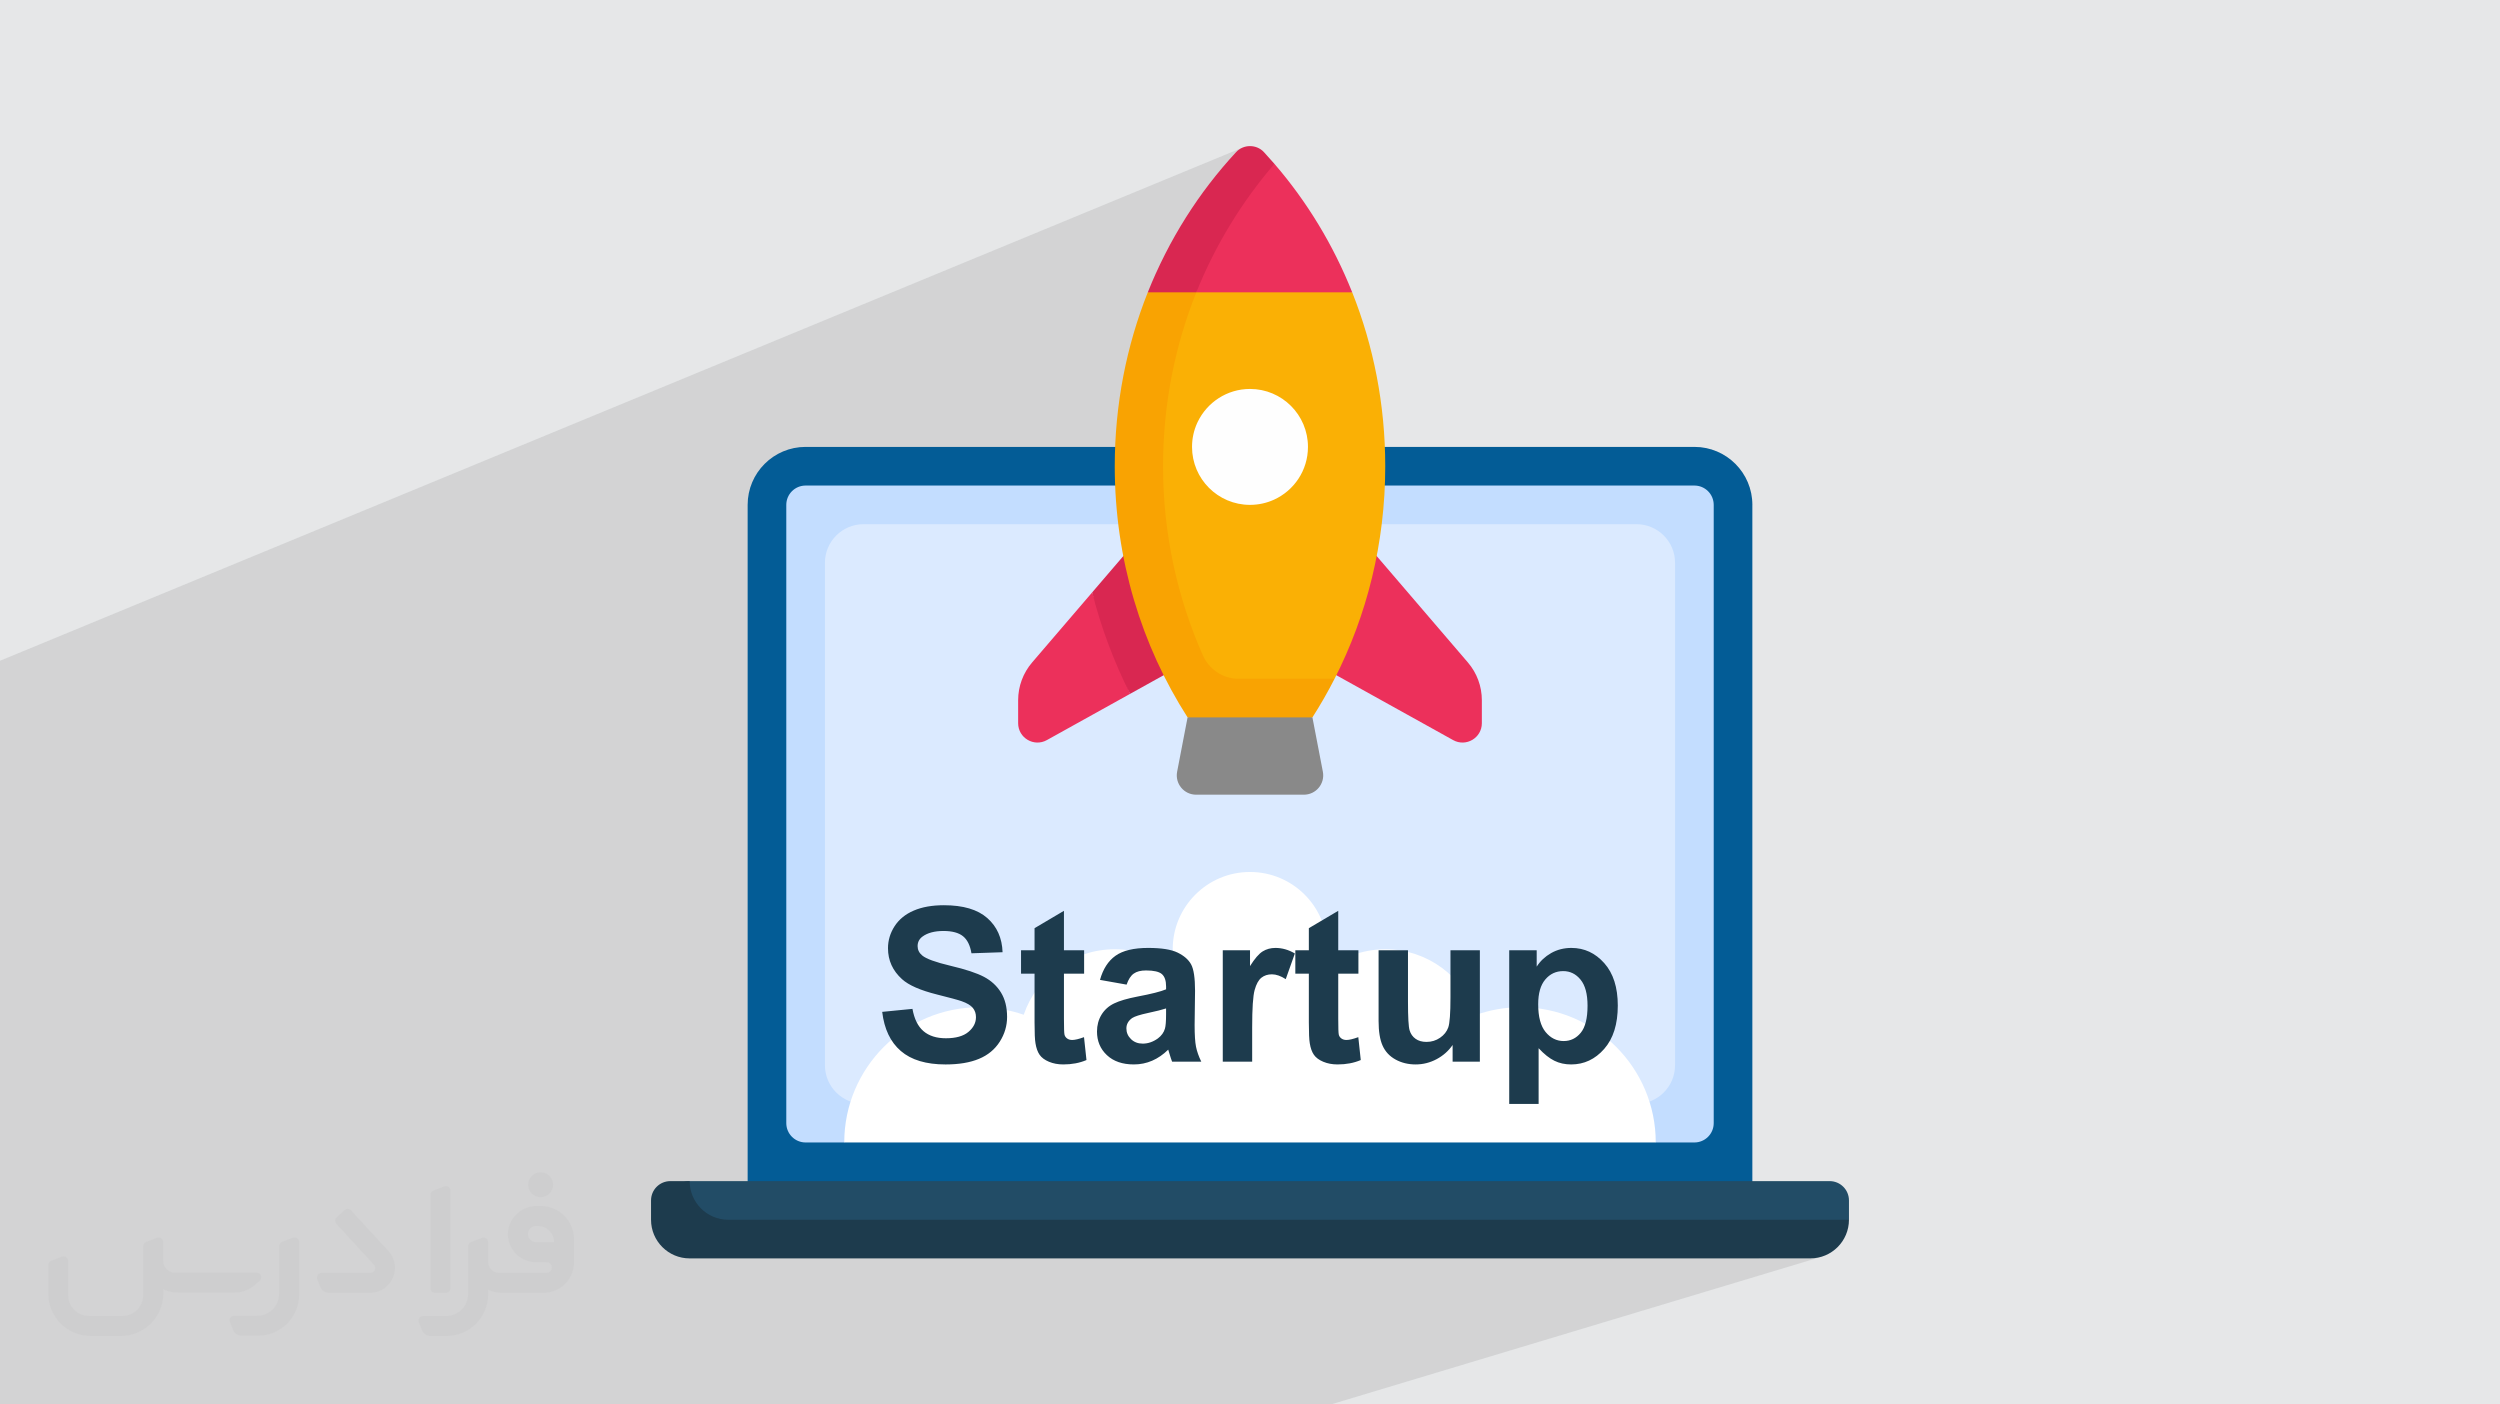 <?xml version="1.0" encoding="UTF-8"?>
<!DOCTYPE svg PUBLIC "-//W3C//DTD SVG 1.0//EN" "http://www.w3.org/TR/2001/REC-SVG-20010904/DTD/svg10.dtd">
<!-- Creator: CorelDRAW -->
<svg xmlns="http://www.w3.org/2000/svg" xml:space="preserve" width="94.192mm" height="52.917mm" version="1.0" style="shape-rendering:geometricPrecision; text-rendering:geometricPrecision; image-rendering:optimizeQuality; fill-rule:evenodd; clip-rule:evenodd"
viewBox="0 0 9404.92 5283.66"
 xmlns:xlink="http://www.w3.org/1999/xlink"
 xmlns:xodm="http://www.corel.com/coreldraw/odm/2003">
 <defs>
  <style type="text/css">
   <![CDATA[
    .fil12 {fill:#FEFEFE;fill-rule:nonzero}
    .fil11 {fill:#898989;fill-rule:nonzero}
    .fil3 {fill:#035C96;fill-rule:nonzero}
    .fil13 {fill:#1D3B4D;fill-rule:nonzero}
    .fil8 {fill:#224C66;fill-rule:nonzero}
    .fil14 {fill:#6F6571;fill-rule:nonzero}
    .fil4 {fill:#C3DDFF;fill-rule:nonzero}
    .fil7 {fill:#D92751;fill-rule:nonzero}
    .fil5 {fill:#DBEAFF;fill-rule:nonzero}
    .fil6 {fill:#EC305B;fill-rule:nonzero}
    .fil10 {fill:#F9A302;fill-rule:nonzero}
    .fil9 {fill:#FAB005;fill-rule:nonzero}
    .fil15 {fill:white;fill-rule:nonzero}
    .fil2 {fill:#373435;fill-rule:nonzero;fill-opacity:0.031}
    .fil1 {fill:#2B2A29;fill-opacity:0.102}
    .fil0 {fill:#E6E7E8}
   ]]>
  </style>
 </defs>
 <g id="Layer_x0020_1">
  <polygon class="fil0" points="-0,0 9404.92,0 9404.92,5283.66 -0,5283.66 "/>
  <path class="fil1" d="M4782.78 621.29l11.65 -4.78 -11.65 4.78 -0.37 0.16 -6.34 2.93 -7.49 3.67 -8.52 4.44 -9.46 5.27 -10.3 6.12 -11.03 7 -11.68 7.93 -12.22 8.88 -12.66 9.88 -13 10.89 -13.25 11.95 -13.39 13.05 -13.43 14.18 -13.37 15.35 -13.22 16.54 -12.97 17.78 -12.61 19.05 -12.15 20.36 -11.6 21.7 -10.95 23.07 -10.19 24.48 -9.35 25.92 -8.4 27.4 -7.34 28.93 -6.2 30.46 -4.94 32.05 -3.59 33.67 -2.15 35.33 316 0.01 -22.17 -483.23 22.17 483.23 270.35 0.01 -265.52 105.29 13.93 303.61 5.79 4.33 15.49 14.07 14.08 15.49 12.55 16.78 10.92 17.98 9.19 19.06 7.33 20.04 5.37 20.89 3.3 21.66 1.13 22.29 -137.73 -1059.95zm202.51 4662.37l-188 0 -477.41 0 -0.01 0 -1067.43 0 -9.98 0 -9.38 0 -135.16 0 -0.04 0 -185.28 0 -21.7 0 -109.79 0 -41.05 0 -113.17 0 -20.89 0 -283.27 0 -54.46 0 -285.63 0 -283.17 0 -23.01 0 -59.97 0 -166.47 0 -100.49 0 -107.17 0 -48.51 0 -2.98 0 -72.24 0 -0.13 0 -164.51 0 -5.98 0 -0.41 0 -8.12 0 -102.71 0 -2.87 0 -95.01 0 -8.02 0 -31.33 0 -28.96 0 -8.08 0 -83.31 0 -92.81 0 -4.87 0 -54.44 0 -41.29 0 -2.1 0 -75.68 0 -15.4 0 -33.61 0 -4.37 0 -4.04 0 -8.26 0 -1.83 0 -58.57 0 -5.58 0 -19.69 0 -12.13 0 -2.43 0 -3.21 0 -15.08 0 -5.05 0 -1.93 0 -10.77 0 -0.86 0 -8.35 0 -59.11 0 -23.18 0 -0.25 0 -0.33 0 -14.03 0 0 -6.09 0 -6.21 0 -17.52 0 -5.28 0 -7.72 0 -1.25 0 -1.14 0 -3.17 0 -13.63 0 -14.05 0 -4.78 0 -16.23 0 -6.47 0 -4.5 0 -16.01 0 -3.76 0 -0.64 0 -13.32 0 -1.08 0 -12.28 0 -55.77 0 -8.97 0 -14.79 0 -4.93 0 -7.44 0 -10.76 0 -11.64 0 -16.06 0 -34.87 0 -234.22 0 -5.47 0 -72.48 0 -50.78 0 -16.71 0 -83.68 0 -18.44 0 -0.11 0 -76.26 0 -25.59 0 -22.15 0 -27.81 0 -0.01 0 -20.49 0 -26.26 0 -48.5 0 -2.18 0 -53.42 0 -40.88 0 -78.71 0 -5.48 0 -85.09 0 -20.57 0 -161.6 0 -0.01 0 -79.16 0 -0.37 0 -32.24 0 -100.63 0 -156.7 0 -29.86 0 -39.65 0 -98.67 0 -9.98 0 -163.64 0 -45.74 0 -8.13 0 -112.8 0 -8.67 0 -15.8 0 -41.51 0 -0.01 0 -51.66 0 -299.31 0 -6.21 4674.31 -1930.41 -12.85 7.07 -11.38 9.9 -13.02 14.21 -12.87 14.38 -12.72 14.54 -12.55 14.7 -12.39 14.85 -12.24 15.01 -12.07 15.17 -11.9 15.32 -11.74 15.47 -11.57 15.62 -11.4 15.77 -11.23 15.91 -11.05 16.06 -10.89 16.21 -10.7 16.35 -10.54 16.48 -10.35 16.62 -10.17 16.75 -9.99 16.89 -9.81 17.02 -9.63 17.16 -9.45 17.29 -9.26 17.41 -9.06 17.55 -8.88 17.67 -8.68 17.8 -8.49 17.91 -8.29 18.04 -1.77 3.97 104.97 -42.52 -10.24 21.61 -9.95 21.79 -9.68 21.97 -9.39 22.14 -9.09 22.3 -0.82 2.1 97.43 -0.02 -115.07 46.25 -7.04 19.57 -7.9 22.96 -7.59 23.11 -7.28 23.26 -6.97 23.41 -6.65 23.55 -6.34 23.7 -6.02 23.85 -5.69 23.98 -5.37 24.12 -5.05 24.25 -4.71 24.39 -4.38 24.51 -4.04 24.64 -3.71 24.77 -3.36 24.88 -3.03 25 -2.69 25.12 -2.33 25.23 -1.99 25.35 -1.62 25.44 -1.25 24.91 224.63 -87.73 0.01 0 -224.64 87.74 -0.03 0.64 -0.16 4.57 640.18 0 1453.72 0 22.3 1.13 21.65 3.3 20.9 5.37 20.04 7.33 19.06 9.19 17.97 10.92 16.78 12.55 15.49 14.08 14.08 15.49 12.55 16.78 10.92 17.97 9.19 19.06 7.33 20.04 5.37 20.9 3.3 21.65 1.13 22.3 -328.82 120.21 4.89 5.38 8.37 11.19 7.28 11.99 6.12 12.7 4.88 13.36 3.58 13.93 2.21 14.44 0.75 14.86 -1230.87 446.87 396.01 220 -578.88 205.37 17.39 0 -1562.73 554.18 -0.29 1.59 -1.18 10.79 -0.39 10.96 0.21 8.52 0.62 8.36 1.03 8.2 1.45 8.03 1.87 7.86 2.28 7.71 2.69 7.53 3.11 7.38 3.51 7.21 3.93 7.04 4.35 6.89 4.76 6.71 5.17 6.56 5.6 6.38 6.01 6.23 6.42 6.06 4.93 4.22 5.37 4.13 5.81 4.05 6.24 3.96 6.67 3.87 7.11 3.8 7.55 3.71 7.98 3.62 8.42 3.54 8.86 3.46 9.29 3.38 9.72 3.3 10.16 3.22 10.59 3.13 11.02 3.06 11.46 2.97 17.34 4.36 15.71 4.01 14.07 3.67 5.25 1.41 263.92 -91.75 50.85 0 0 38.29 110.58 -38.29 75.89 0 -186.47 64.46 0 118.9 0.06 14.16 0.16 12.92 0.28 11.66 0.39 10.42 0.5 9.18 0.6 7.94 0.71 6.7 0.81 5.46 1.21 6.68 1.42 6.31 1.63 5.96 1.83 5.6 2.06 5.24 2.27 4.9 2.49 4.55 2.72 4.2 2.98 3.89 3.38 3.72 3.77 3.53 4.19 3.36 4.58 3.17 5 3 5.39 2.8 5.8 2.62 6.09 2.37 6.27 2.06 6.46 1.74 6.63 1.42 6.81 1.11 7 0.79 7.19 0.47 7.37 0.16 12.04 -0.26 11.72 -0.78 11.39 -1.29 11.07 -1.82 10.74 -2.33 10.43 -2.85 10.1 -3.36 -906.16 306.25 4.7 0 3416.25 290.74 0.01 0 0.39 2.92 11.19 83.2 206.47 0 -195.89 59.25 195.89 0 14.87 -0.75 14.43 -2.21 13.94 -3.58 -233.18 70.18 65.35 485.96 -65.35 -485.96 -5.4 1.63 52.2 484.34 -52.2 -484.34 -447.97 134.85 -3.77 1.13 -1154.78 347.59 -2.55 0.77 -20.64 0zm1325.41 -608.86l290.88 0 -8.97 -83.17 -0.32 -2.95 -0.01 0 -281.58 86.12zm-1302.23 608.09l0.04 0.77 -0.04 -0.77zm1157.94 0.77l-3.16 -348.36 3.16 348.36z"/>
  <g id="_1820795384288">
   <path class="fil2" d="M1125.4 4672.59l0 197.03c0,20.41 -3.74,40.82 -11.66,59.56 -7.92,18.74 -19.16,36.25 -33.74,50.4 -14.58,14.58 -31.65,25.82 -50.4,33.74 -18.74,7.92 -39.15,11.66 -59.56,11.66l-60.82 0c-7.08,0 -14.16,-2.08 -19.99,-6.25 -5.83,-4.16 -10.41,-9.58 -12.92,-16.25l-11.24 -29.16c-0.83,-2.5 -1.25,-5.41 -1.25,-8.33 0,-2.92 1.25,-5.42 2.92,-7.92 1.67,-2.5 3.74,-4.16 6.25,-5.41 2.5,-1.25 5.41,-2.09 7.91,-1.67l86.23 0c22.08,0 42.91,-8.75 58.73,-24.57 15.41,-15.42 24.15,-36.65 24.15,-58.73l0 -179.12c0,-3.33 1.26,-6.66 3.33,-9.58 2.09,-2.92 5,-5 7.92,-6.25l40.82 -15.83c2.5,-0.84 5.41,-1.25 8.33,-0.84 2.92,0.42 5.42,1.26 7.5,2.92 2.09,1.67 4.17,3.75 5.42,6.25 1.25,2.92 2.08,5.83 2.08,8.33z"/>
   <path class="fil2" d="M2033.88 4536.8l-15 0c-59.57,0 -109.13,48.73 -108.31,107.88 0.42,27.5 12.08,54.16 31.66,73.32 19.57,19.57 46.23,30.4 74.14,30.4l39.57 0c5.42,0 10.41,2.08 14.17,5.83 3.74,3.74 5.83,8.75 5.83,14.16 0,5.42 -2.09,10.41 -5.83,14.17 -3.75,3.74 -8.75,5.83 -14.17,5.83l-179.11 0c-10.83,0 -20.83,-4.58 -28.33,-12.08 -7.5,-7.5 -11.66,-17.91 -12.08,-28.33l0 -74.98c0,-2.92 -0.83,-5.41 -2.08,-7.92 -1.25,-2.5 -3.33,-4.57 -5.42,-6.24 -2.08,-1.67 -4.99,-2.51 -7.5,-2.92 -2.92,-0.42 -5.41,0 -8.33,0.83l-41.24 15.83c-2.92,1.25 -5.83,3.33 -7.92,6.25 -2.08,2.92 -2.92,6.25 -2.92,9.58l0 179.12c0,22.08 -8.75,43.32 -24.15,58.73 -15.42,15.42 -36.65,24.57 -58.73,24.57l-86.64 0.01c-2.92,0 -5.42,0.83 -7.92,2.08 -2.5,1.25 -4.58,3.33 -6.25,5.42 -1.66,2.5 -2.5,4.99 -2.92,7.5 -0.41,2.92 0,5.41 1.26,8.33l11.24 29.16c2.5,6.67 7.08,12.5 12.91,16.66 5.83,4.16 12.91,6.25 20,5.83l60.81 0c41.24,0 80.81,-16.25 109.97,-45.82 29.16,-29.16 45.81,-68.74 45.81,-109.97l0 -18.32c15.84,7.91 33.33,12.08 50.82,12.08l157.03 0c30.41,0 59.99,-12.08 81.65,-33.74 21.66,-21.67 33.74,-50.82 33.74,-81.65l0 -85.81c0,-33.32 -13.33,-65.39 -36.65,-89.14 -23.74,-23.74 -55.82,-36.65 -89.14,-36.65zm50.39 136.2l-66.64 0c-7.92,0 -15.42,-2.5 -21.25,-7.91 -5.83,-5.42 -9.59,-12.5 -10.41,-20.42 0,-4.16 0.42,-8.75 2.08,-12.91 1.67,-4.16 3.75,-7.91 6.67,-10.82 5.83,-5.42 13.75,-8.76 21.66,-8.76l7.09 0c16.25,0 31.65,6.25 42.9,17.91 11.66,11.25 17.91,26.66 17.91,42.91z"/>
   <path class="fil2" d="M1694.39 4478.9l0 367.39c0,2.08 -0.42,4.57 -1.25,6.66 -0.84,2.09 -2.09,4.16 -3.75,5.83 -1.67,1.67 -3.33,2.92 -5.41,3.74 -2.09,0.84 -4.16,1.26 -6.67,1.26l-40.82 0c-2.08,0 -4.58,-0.42 -6.66,-1.26 -2.09,-0.83 -4.16,-2.08 -5.42,-3.74 -1.66,-1.67 -2.92,-3.74 -3.74,-5.83 -0.83,-2.09 -1.25,-4.58 -1.25,-6.66l0 -351.57c0,-3.32 0.83,-6.66 2.92,-9.58 2.08,-2.92 4.58,-5 7.91,-6.25l40.83 -15.83c2.5,-0.84 5.41,-1.25 8.33,-1.25 2.92,0.41 5.41,1.25 7.5,2.92 2.5,1.66 4.16,3.74 5.41,6.24 1.25,2.09 2.09,5 2.09,7.92z"/>
   <path class="fil2" d="M1391.56 4863.79l-153.7 0c-7.08,0 -14.17,-2.09 -20,-6.25 -5.83,-4.16 -10.41,-9.99 -13.33,-16.66l-11.24 -28.74c-0.83,-2.51 -1.25,-5.42 -0.83,-8.34 0.41,-2.92 1.25,-5.41 2.92,-7.91 1.66,-2.51 3.74,-4.16 6.24,-5.42 2.51,-1.25 5.42,-2.08 7.92,-2.08l184.11 0c3.33,0 6.66,-1.25 9.58,-2.92 2.93,-2.09 5,-4.58 6.67,-7.92 1.25,-3.33 1.67,-6.66 1.25,-9.99 -0.42,-3.33 -2.08,-6.67 -4.16,-9.17l-141.63 -154.12c-2.92,-3.33 -4.58,-7.92 -4.58,-12.5 0,-4.58 2.09,-8.75 5.83,-12.08l29.58 -27.49c3.33,-2.92 7.92,-4.58 12.5,-4.58 4.58,0.42 8.75,2.09 12.08,5.83l140.37 152.87c55.41,59.57 12.5,157.46 -69.56,157.46z"/>
   <path class="fil2" d="M977.53 4817.97l-20 17.07c-20.83,17.91 -47.49,27.91 -74.98,27.91l-211.19 0c-19.57,0 -39.15,-4.16 -57.06,-12.49l0 16.25c0,20.82 -4.16,41.65 -12.08,60.81 -7.91,19.16 -19.57,36.65 -34.57,51.65 -14.58,14.58 -32.07,26.24 -51.65,34.58 -19.16,7.91 -39.99,12.07 -60.82,12.07l-114.55 0.01c-20.83,0 -41.66,-4.17 -60.82,-12.08 -19.16,-7.92 -36.65,-19.58 -51.65,-34.58 -14.58,-14.58 -26.24,-32.07 -34.57,-51.65 -7.92,-19.16 -12.08,-39.98 -12.08,-60.81l0 -107.89c0,-3.33 1.25,-6.66 2.92,-9.58 2.09,-2.92 4.58,-5 7.92,-6.25l40.82 -15.83c2.5,-0.84 5.41,-1.26 8.33,-0.84 2.92,0.42 5.42,1.25 7.5,2.92 2.09,1.67 4.16,3.75 5.42,6.25 1.25,2.5 2.08,5 2.08,7.92l0 128.71c0,20.83 8.34,40.82 22.92,55.41 14.58,14.58 34.57,22.91 55.4,22.91l125.79 0c20.83,0 40.41,-8.34 54.99,-22.92 14.58,-14.58 22.92,-34.57 22.92,-55.4l0 -184.11c0,-3.33 1.25,-6.67 2.92,-9.59 2.08,-2.92 4.57,-4.99 7.91,-6.24l40.82 -15.84c2.51,-0.83 5.42,-1.25 8.34,-0.83 2.92,0.42 5.41,1.25 7.91,2.92 2.51,1.67 4.17,3.74 5.42,6.25 1.25,2.5 2.08,5.41 2.08,7.91l0 70.4c0,11.66 4.58,23.32 12.92,31.65 8.33,8.34 19.57,13.33 31.65,13.33l307.4 0c3.33,0 7.09,0.84 9.59,2.92 2.92,2.09 5,5 6.25,7.92 1.25,3.33 1.25,6.66 0.41,10.41 0,3.74 -2.08,6.66 -4.57,8.75z"/>
   <path class="fil2" d="M2033.88 4503.89c25.82,0 47.07,-21.25 47.07,-47.07 0,-25.83 -21.25,-47.07 -47.07,-47.07 -25.83,0 -47.08,21.24 -47.08,47.07 0,25.82 21.25,47.07 47.08,47.07z"/>
  </g>
  <g id="_1820795387600">
   <g>
    <path class="fil3" d="M2812.61 4588.68l0 -2689.39c0,-120.43 97.63,-218.06 218.05,-218.06l3343.57 0c120.43,0 218.06,97.63 218.06,218.06l0 2689.39 -3779.68 0zm0 0l0 0 0 0z"/>
   </g>
   <path class="fil4" d="M6374.23 4297.94l-145.38 0 -85.84 -80.84 -2857.65 0 -109.31 80.84 -145.37 0c-40.14,0 -72.68,-32.55 -72.68,-72.69l0 -2325.96c0,-40.15 32.54,-72.68 72.68,-72.68l3343.57 0c40.15,0 72.68,32.54 72.68,72.68l0 2325.96c0,40.15 -32.54,72.69 -72.69,72.69z"/>
   <path class="fil5" d="M6156.17 4152.57l-2907.44 0c-80.29,0 -145.37,-65.09 -145.37,-145.38l0 -1889.84c0,-80.29 65.09,-145.37 145.37,-145.37l2907.45 0c80.29,0 145.37,65.09 145.37,145.37l0 1889.84c-0.01,80.29 -65.08,145.38 -145.38,145.38l0 0z"/>
   <path class="fil6" d="M4108.65 2228.64l-225.93 263.59c-33.88,39.52 -52.5,89.85 -52.5,141.91l0 86.55c0,55.43 59.54,90.46 108,63.54l313.14 -173.97 -142.7 -381.62z"/>
   <path class="fil7" d="M4251.34 2610.26l233.05 -129.46 -218.05 -436.12 -157.69 183.97c33.67,132.17 81.4,259.97 142.69,381.61z"/>
   <path class="fil6" d="M5138.57 2044.66l383.62 447.56c33.88,39.52 52.49,89.85 52.49,141.91l0 86.55c0,55.43 -59.53,90.46 -107.99,63.54l-546.19 -303.43 218.07 -436.13z"/>
   <path class="fil8" d="M2521.86 4515.99l0 158.81 4288.49 0 145.38 -86.12 0 -72.69c0,-40.14 -32.55,-72.68 -72.69,-72.68l-4288.49 0c-40.15,0 -72.69,32.55 -72.69,72.68z"/>
   <path class="fil9" d="M5086.95 1099.75l-634.62 -111.9c-110.77,229.55 -173.48,489.82 -173.48,766.08 0,350.95 101.6,675.75 273.98,944.92l467.77 -145.37c121.28,-237.6 190.65,-509.65 190.65,-799.55 0,-232.29 -44.33,-453.25 -124.29,-654.18l-0.01 0z"/>
   <path class="fil10" d="M4658.98 2553.47c-58.64,0 -110.63,-35.59 -134.34,-89.22 -95.22,-215.6 -149.27,-455.87 -149.27,-710.31 0,-232.55 44.77,-453.41 125.23,-654.21l-44.59 -44.67 -138.06 44.7c-79.96,200.92 -124.29,421.89 -124.29,654.17 0,350.95 101.61,675.76 273.98,944.92l221.62 89.43 248.02 -89.43c29.87,-46.65 57.85,-95.54 83.31,-145.37l-361.61 0z"/>
   <path class="fil11" d="M4905.2 2989.59l-405.5 0c-45.64,0 -80,-41.6 -71.37,-86.42l39.3 -204.34 469.66 0 39.3 204.34c8.61,44.82 -25.75,86.42 -71.39,86.42z"/>
   <path class="fil12" d="M4792.18 1880.03c-27.37,12.38 -57.74,19.26 -89.73,19.26 -120.42,0 -218.06,-97.64 -218.06,-218.06 0,-31.87 6.85,-62.15 19.13,-89.43l1.63 -3.51 0.01 0 0.69 -1.42c35.24,-73.05 110.08,-123.68 196.6,-123.68 120.42,0 218.06,97.62 218.06,218.06 0,88.48 -52.61,164.6 -128.33,198.79z"/>
   <path class="fil13" d="M2594.55 4443.31l-72.69 0c-40.14,0 -72.68,32.54 -72.68,72.68l0 72.69c0,80.28 65.09,145.37 145.37,145.37l4215.8 0c80.29,0 145.38,-65.09 145.38,-145.37l-4215.81 0c-80.28,0 -145.37,-65.08 -145.37,-145.37l0 0z"/>
   <g>
    <path class="fil14" d="M6592.3 4588.68l-3779.69 0 3779.69 0zm0 0l0 0 0 0z"/>
   </g>
   <path class="fil15" d="M5720.06 3789.14c-58.34,0 -114.15,10.29 -166.34,28.38 -48.9,-142.97 -182.92,-246.44 -342.46,-246.44 -88.97,0 -169.39,33.23 -232.56,86.3 8.58,-27.44 14.5,-56.05 14.5,-86.3 0,-160.58 -130.16,-290.74 -290.74,-290.74 -160.57,0 -290.74,130.16 -290.74,290.74 0,30.25 5.92,58.86 14.51,86.3 -63.17,-53.07 -143.6,-86.3 -232.57,-86.3 -159.54,0 -293.57,103.46 -342.46,246.44 -52.18,-18.07 -108.01,-28.38 -166.34,-28.38 -280.99,0 -508.8,227.8 -508.8,508.8l3052.83 0c-0.03,-281.01 -227.84,-508.8 -508.83,-508.8z"/>
   <path class="fil6" d="M4794.43 616.51c0,0 -279.02,97.47 -293.84,483.22l586.35 0.02c-71.26,-179.02 -170.83,-342.21 -292.52,-483.24l0 0z"/>
   <path class="fil7" d="M4794.44 616.5c-12.98,-15.05 -26.13,-29.72 -39.61,-44.26 -27.95,-30.15 -76.79,-30.15 -104.75,0 -139.76,150.73 -253.29,329.43 -332.14,527.51l182.65 -0.03c71.5,-178.22 172.49,-342.55 293.85,-483.22z"/>
   <path class="fil13" d="M3318.82 3806.6l113.82 -11.29c6.87,38.07 20.59,65.92 41.45,83.81 20.85,17.89 48.97,26.77 84.35,26.77 37.4,0 65.66,-7.93 84.62,-23.8 18.97,-15.88 28.53,-34.45 28.53,-55.7 0,-13.73 -4.04,-25.3 -11.97,-34.99 -7.95,-9.55 -21.94,-17.89 -41.85,-24.89 -13.59,-4.84 -44.52,-13.18 -92.96,-25.29 -62.3,-15.61 -106.02,-34.71 -131.18,-57.44 -35.38,-31.89 -53.01,-70.77 -53.01,-116.65 0,-29.46 8.35,-57.17 24.89,-82.86 16.68,-25.69 40.63,-45.2 71.98,-58.66 31.34,-13.46 69.02,-20.18 113.41,-20.18 72.25,0 126.74,16.01 163.2,48.17 36.58,32.15 55.7,74.93 57.58,128.62l-117.05 4.03c-4.97,-29.87 -15.61,-51.25 -31.89,-64.3 -16.28,-13.06 -40.76,-19.64 -73.32,-19.64 -33.63,0 -60,6.99 -78.97,20.98 -12.24,9.02 -18.43,20.99 -18.43,36.06 0,13.72 5.78,25.43 17.35,35.12 14.67,12.51 50.31,25.43 106.96,38.88 56.64,13.32 98.48,27.32 125.53,41.57 27.17,14.4 48.43,33.91 63.76,58.8 15.34,24.89 23.02,55.56 23.02,92.02 0,33.09 -9.16,64.17 -27.59,93.1 -18.43,28.93 -44.4,50.45 -78.03,64.44 -33.64,14.13 -75.61,21.13 -125.8,21.13 -73.05,0 -129.14,-16.82 -168.3,-50.59 -39.15,-33.63 -62.43,-82.73 -70.1,-147.19zm759.6 -231.67l0 88 -75.89 0 0 169.64c0,34.44 0.68,54.49 2.16,60.14 1.48,5.65 4.71,10.35 9.95,14.13 5.12,3.62 11.31,5.51 18.71,5.51 10.35,0 25.15,-3.49 44.66,-10.62l9.28 86.1c-25.69,11.03 -54.76,16.55 -87.31,16.55 -19.91,0 -37.8,-3.36 -53.82,-10.1 -16.01,-6.72 -27.71,-15.46 -35.11,-26.09 -7.54,-10.76 -12.65,-25.16 -15.61,-43.45 -2.3,-12.92 -3.5,-39.01 -3.5,-78.44l0 -183.36 -50.85 0 0 -88 50.85 0 0 -83.14 110.58 -65.38 0 148.53 75.89 0zm159.83 129.16l-100.1 -17.76c11.31,-40.9 30.81,-71.17 58.4,-90.81 27.57,-19.64 68.61,-29.47 122.95,-29.47 49.39,0 86.24,5.78 110.45,17.49 24.08,11.7 41.17,26.5 51,44.53 9.82,18.02 14.8,50.98 14.8,99.15l-1.63 129.15c0,36.73 1.76,63.9 5.25,81.4 3.5,17.48 10.09,36.2 19.78,56.1l-109.78 0c-2.83,-7.26 -6.46,-18.02 -10.62,-32.29 -1.76,-6.58 -3.1,-10.89 -3.9,-12.91 -18.83,18.57 -39.02,32.42 -60.55,41.71 -21.52,9.29 -44.38,14 -68.74,14 -42.93,0 -76.82,-11.71 -101.58,-35.12 -24.76,-23.28 -37.13,-52.88 -37.13,-88.67 0,-23.54 5.65,-44.67 16.94,-63.23 11.3,-18.42 27.04,-32.69 47.5,-42.51 20.31,-9.83 49.63,-18.43 87.99,-25.83 51.66,-9.69 87.58,-18.84 107.5,-27.18l0 -11.16c0,-21.53 -5.25,-36.86 -15.75,-46.15 -10.62,-9.16 -30.53,-13.72 -59.74,-13.72 -19.77,0 -35.11,3.9 -46.14,11.83 -11.16,7.81 -20.04,21.66 -26.91,41.45zm148.54 89.59c-14.13,4.7 -36.59,10.35 -67.41,16.95 -30.67,6.59 -50.85,13.04 -60.28,19.23 -14.39,10.36 -21.66,23.28 -21.66,39.02 0,15.61 5.79,28.93 17.36,40.23 11.56,11.29 26.23,16.95 44.12,16.95 19.92,0 39.01,-6.59 57.17,-19.64 13.32,-10.1 22.21,-22.21 26.37,-36.74 2.84,-9.41 4.31,-27.44 4.31,-53.94l0 -22.07zm323.82 200.19l-110.58 0 0 -418.95 102.51 0 0 59.47c17.62,-28.12 33.5,-46.56 47.63,-55.3 14.13,-8.75 30.13,-13.05 48.03,-13.05 25.3,0 49.64,6.99 73.05,20.86l-34.3 96.59c-18.71,-12.1 -36.06,-18.16 -52.07,-18.16 -15.61,0 -28.79,4.3 -39.55,12.78 -10.76,8.61 -19.24,23.94 -25.43,46.28 -6.18,22.34 -9.29,69.15 -9.29,140.32l0 129.15zm399.71 -418.95l0 88 -75.88 0 0 169.64c0,34.44 0.67,54.49 2.15,60.14 1.48,5.65 4.71,10.35 9.95,14.13 5.12,3.62 11.31,5.51 18.71,5.51 10.35,0 25.15,-3.49 44.66,-10.62l9.28 86.1c-25.69,11.03 -54.76,16.55 -87.31,16.55 -19.91,0 -37.8,-3.36 -53.82,-10.1 -16.01,-6.72 -27.71,-15.46 -35.11,-26.09 -7.54,-10.76 -12.65,-25.16 -15.61,-43.45 -2.29,-12.92 -3.5,-39.01 -3.5,-78.44l0 -183.36 -50.85 0 0 -88 50.85 0 0 -83.14 110.59 -65.38 0 148.53 75.88 0zm354.37 418.95l0 -62.7c-15.34,22.35 -35.39,40.09 -60.28,53.41 -24.89,13.19 -51.12,19.79 -78.7,19.79 -28.25,0 -53.54,-6.19 -75.89,-18.57 -22.46,-12.38 -38.61,-29.86 -48.57,-52.2 -10.08,-22.47 -15.06,-53.41 -15.06,-92.97l0 -265.71 110.58 0 0 192.93c0,59.06 2.03,95.12 6.19,108.44 4.04,13.32 11.44,23.95 22.34,31.62 10.76,7.8 24.48,11.7 41.17,11.7 18.96,0 35.92,-5.25 50.99,-15.61 15.06,-10.36 25.29,-23.27 30.8,-38.75 5.52,-15.47 8.34,-53.14 8.34,-113.28l0 -177.05 110.59 0 0 418.95 -102.51 0zm212.96 -418.95l103.33 0 0 61.49c13.45,-20.99 31.48,-37.94 54.36,-50.99 22.87,-12.91 48.3,-19.37 76.14,-19.37 48.57,0 89.86,19.1 123.77,57.31 33.9,38.07 50.85,91.34 50.85,159.43 0,70.08 -17.08,124.44 -51.25,163.33 -34.18,38.87 -75.62,58.25 -124.32,58.25 -23.13,0 -44.13,-4.58 -62.95,-13.87 -18.71,-9.14 -38.62,-24.88 -59.33,-47.22l0 209.6 -110.6 0 0 -577.96zm108.98 203.02c0,47.22 9.29,82.06 28,104.66 18.56,22.48 41.3,33.77 67.94,33.77 25.69,0 47.09,-10.36 64.17,-31.07 17.08,-20.72 25.56,-54.63 25.56,-101.85 0,-44.12 -8.75,-76.81 -26.37,-98.21 -17.48,-21.4 -39.28,-32.01 -65.25,-32.01 -27.04,0 -49.52,10.48 -67.27,31.48 -17.89,20.98 -26.78,52.06 -26.78,93.23z"/>
  </g>
 </g>
</svg>
